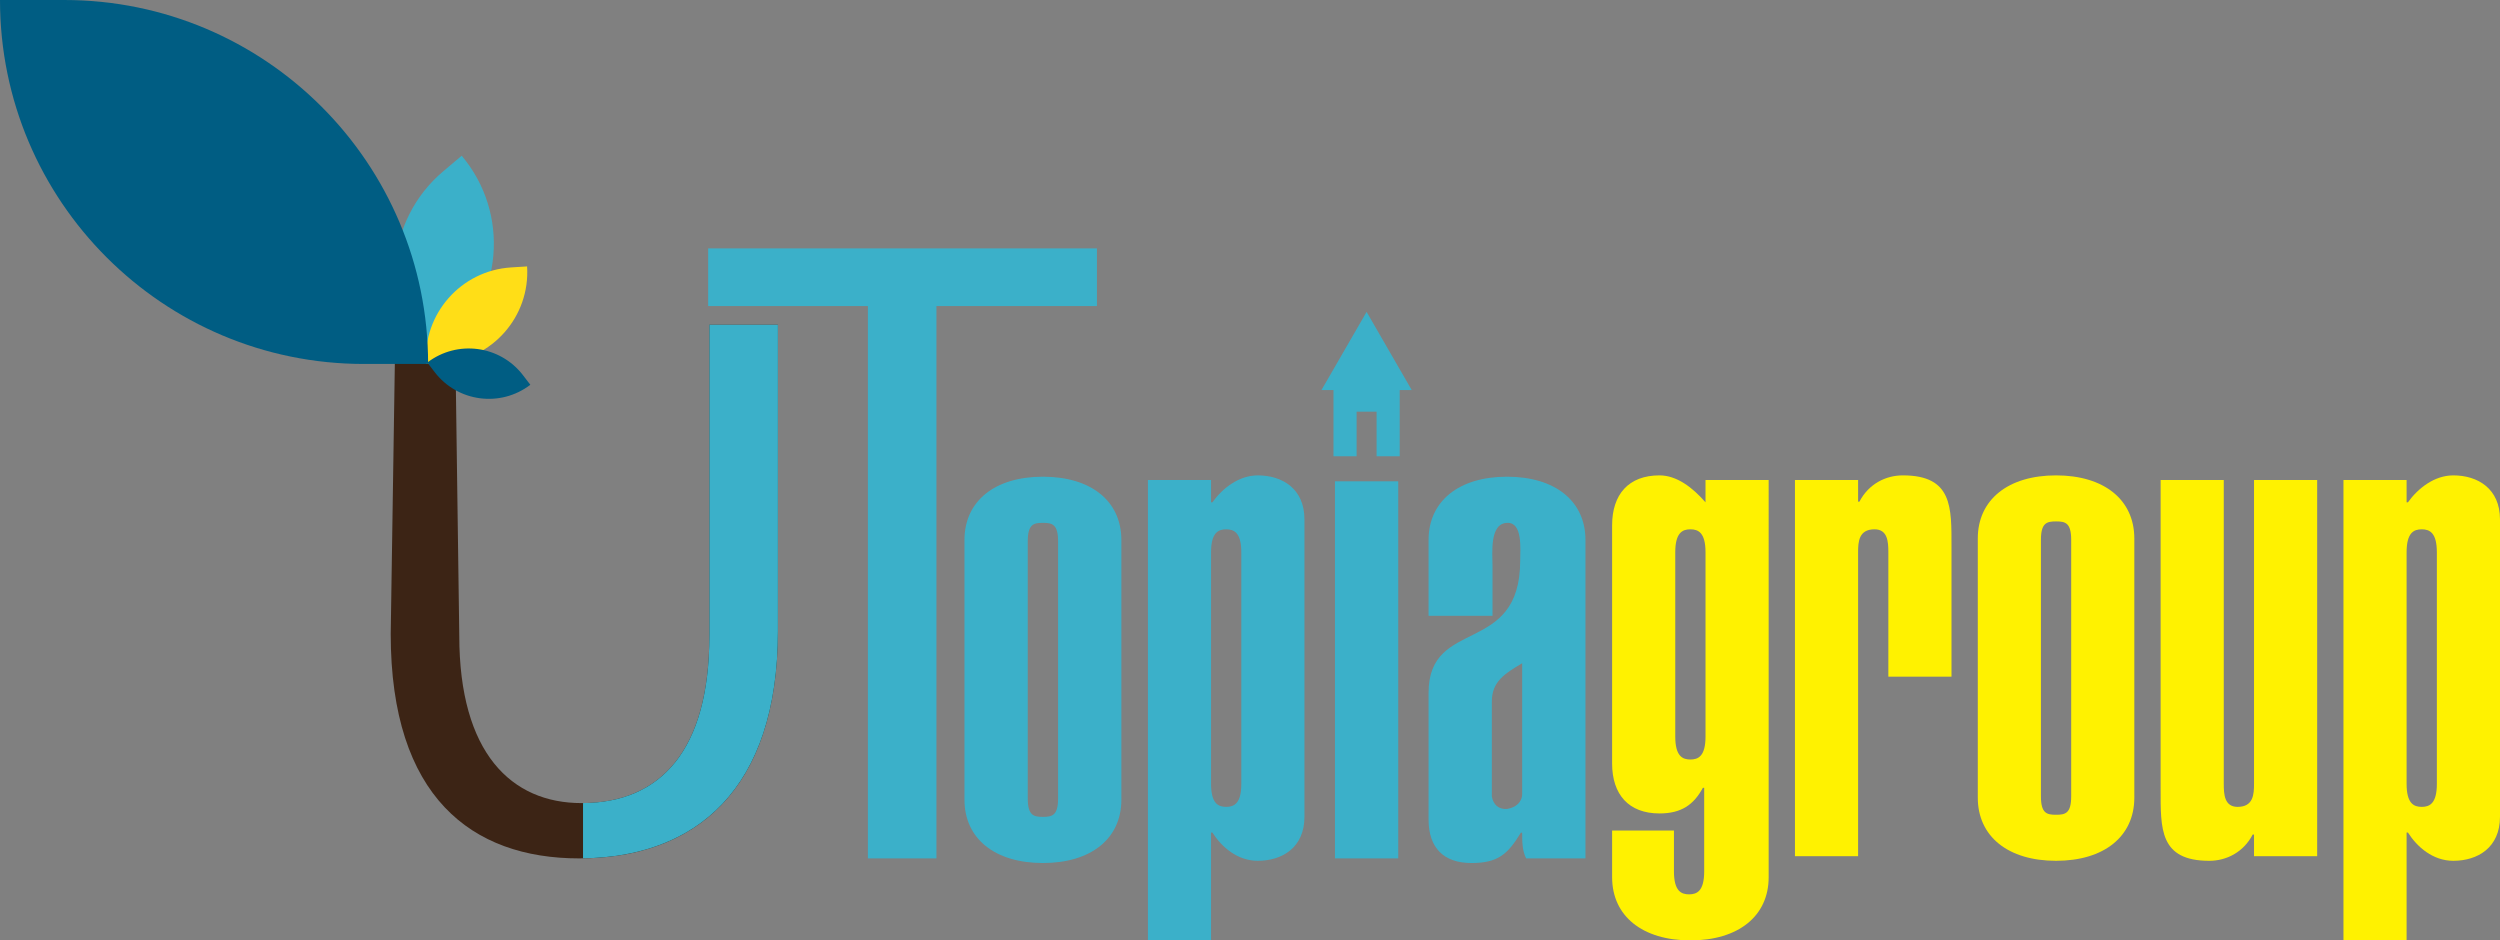 <!-- Generator: Adobe Illustrator 21.1.0, SVG Export Plug-In  -->
<svg version="1.1"
	 xmlns="http://www.w3.org/2000/svg" xmlns:xlink="http://www.w3.org/1999/xlink" xmlns:a="http://ns.adobe.com/AdobeSVGViewerExtensions/3.0/"
	 x="0px" y="0px" width="425.592px" height="160.089px" viewBox="0 0 425.592 160.089"
	 style="enable-background:new 0 0 425.592 160.089;" xml:space="preserve">
<rect x="0" y="0" width="425.592" height="160.089" fill="#808080" stroke="none"/>
<style type="text/css">
	.st0{fill:#3C2415;}
	.st1{fill:#3BB0C9;}
	.st2{fill:#FFF200;}
	.st3{fill:#FFDE17;}
	.st4{fill:#005D83;}
</style>
<defs>
</defs>
<g>
	<g>
		<path class="st0" d="M77.458,55.283l0.728,52.918c0,20.027,8.886,28.515,20.822,28.515c13.263,0,21.751-8.753,21.751-28.515
			V55.283h11.671v52.122c0,27.454-14.456,38.727-33.82,38.727c-18.302,0-32.096-10.477-32.096-38.196l0.802-52.652H77.458z"/>
	</g>
	<g>
		<path class="st1" d="M147.745,52.102h-27.189v-9.814h66.181v9.814h-27.321v94.03h-11.671V52.102z"/>
	</g>
	<path class="st1" d="M190.899,136.143c0,6.621-5.163,10.774-13.355,10.774c-8.193,0-13.355-4.153-13.355-10.774V91.926
		c0-6.621,5.163-10.774,13.355-10.774c8.193,0,13.355,4.152,13.355,10.774V136.143z M180.125,92.15c0-2.918-1.01-3.143-2.581-3.143
		c-1.571,0-2.582,0.225-2.582,3.143v43.768c0,2.918,1.01,3.143,2.582,3.143c1.571,0,2.581-0.225,2.581-3.143V92.15z"/>
	<path class="st1" d="M227.259,146.132V81.938h10.774v64.194H227.259z"/>
	<path class="st1" d="M269.904,146.132h-10.101c-0.673-1.347-0.673-2.918-0.673-4.377h-0.224c-2.245,3.703-3.928,5.163-8.417,5.163
		c-4.714,0-7.295-2.582-7.295-7.407v-21.548c0-13.018,15.6-6.173,15.6-22.558c0-1.908,0.449-6.397-2.132-6.397
		c-3.143,0-2.582,5.163-2.582,7.407v8.417h-10.886V91.926c0-6.621,5.163-10.774,13.355-10.774c8.193,0,13.355,4.152,13.355,10.774
		V146.132z M259.13,112.912c-3.03,1.796-5.163,3.142-5.163,6.509v16.161c0.225,1.347,1.122,2.245,2.582,2.132
		c1.459-0.224,2.581-1.122,2.581-2.581V112.912z"/>
	<path class="st2" d="M301.091,149.34c0,6.606-5.151,10.749-13.325,10.749c-8.173,0-13.324-4.143-13.324-10.749v-7.95h10.525v6.942
		c0,3.359,1.231,3.919,2.575,3.919s2.575-0.56,2.575-3.919v-14.22h-0.224c-1.567,2.911-3.695,4.366-7.39,4.366
		c-5.263,0-8.062-3.247-8.062-8.51V89.436c0-5.263,2.799-8.51,8.062-8.51c2.911,0,5.598,2.016,7.838,4.591v-3.807h10.749V149.34z
		 M285.191,125.379c0,3.358,1.232,3.919,2.575,3.919c1.344,0,2.576-0.561,2.576-3.919V94.027c0-3.359-1.232-3.919-2.576-3.919
		c-1.343,0-2.575,0.56-2.575,3.919V125.379z"/>
	<path class="st2" d="M305.567,81.711h10.749v3.694h0.224c1.567-3.022,4.479-4.479,7.39-4.479c8.51,0,8.286,5.486,8.286,12.205
		v22.058h-10.749V94.027c0-1.792-0.112-3.919-2.352-3.919c-2.687,0-2.799,2.127-2.799,3.919v51.729h-10.749V81.711z"/>
	<path class="st2" d="M363.341,135.792c0,6.605-5.151,10.749-13.325,10.749c-8.173,0-13.324-4.144-13.324-10.749V91.676
		c0-6.606,5.151-10.749,13.324-10.749c8.174,0,13.325,4.143,13.325,10.749V135.792z M352.592,91.899
		c0-2.911-1.008-3.135-2.576-3.135c-1.567,0-2.575,0.224-2.575,3.135v43.668c0,2.911,1.008,3.136,2.575,3.136
		c1.568,0,2.576-0.225,2.576-3.136V91.899z"/>
	<path class="st2" d="M394.467,145.757h-10.749v-3.695h-0.224c-1.567,3.023-4.479,4.479-7.39,4.479
		c-8.509,0-8.286-5.487-8.286-12.205V81.711h10.749v51.729c0,1.791,0.112,3.919,2.352,3.919c2.687,0,2.799-2.128,2.799-3.919V81.711
		h10.749V145.757z"/>
	<path class="st2" d="M398.943,81.711h10.749v3.807h0.224c1.68-2.352,4.479-4.591,7.726-4.591c4.143,0,7.95,2.239,7.95,7.502v50.61
		c0,5.262-3.807,7.502-7.95,7.502c-3.471,0-6.158-2.352-7.726-4.815h-0.224v18.363h-10.749V81.711z M414.843,94.027
		c0-3.359-1.232-3.919-2.576-3.919c-1.343,0-2.575,0.56-2.575,3.919v39.413c0,3.358,1.232,3.919,2.575,3.919
		c1.344,0,2.576-0.561,2.576-3.919V94.027z"/>
	<path class="st1" d="M195.418,81.711h10.749v3.807h0.224c1.68-2.352,4.479-4.591,7.726-4.591c4.143,0,7.95,2.239,7.95,7.502v50.61
		c0,5.262-3.807,7.502-7.95,7.502c-3.471,0-6.158-2.352-7.726-4.815h-0.224v18.363h-10.749V81.711z M211.317,94.027
		c0-3.359-1.232-3.919-2.576-3.919c-1.343,0-2.575,0.56-2.575,3.919v39.413c0,3.358,1.232,3.919,2.575,3.919
		c1.344,0,2.576-0.561,2.576-3.919V94.027z"/>
	<polygon class="st1" points="232.646,53.095 224.963,66.4 227.009,66.4 227.009,77.673 230.946,77.673 230.946,70.086 
		234.345,70.086 234.345,77.673 238.282,77.673 238.282,66.4 240.328,66.4 	"/>
	<path class="st1" d="M72.69,61.894l3.13-2.64c9.808-8.275,11.051-22.934,2.776-32.742l0,0l-3.13,2.64
		C65.658,37.427,64.415,52.086,72.69,61.894L72.69,61.894z"/>
	<path class="st3" d="M72.525,61.961l2.724-0.172c8.538-0.539,15.022-7.897,14.483-16.435v0l-2.724,0.172
		C78.47,46.065,71.986,53.423,72.525,61.961L72.525,61.961z"/>
	<path class="st4" d="M72.749,61.719l1.245,1.625c3.901,5.094,11.193,6.061,16.287,2.159l0,0l-1.245-1.625
		C85.135,58.784,77.843,57.818,72.749,61.719L72.749,61.719z"/>
	<path class="st4" d="M72.88,61.96H61.96C27.741,61.96,0,34.22,0,0v0l10.919,0C45.139,0,72.88,27.741,72.88,61.96L72.88,61.96z"/>
	<path class="st1" d="M120.759,55.283v52.918c0,19.639-8.386,28.402-21.507,28.51v9.409c19.039-0.249,33.179-11.567,33.179-38.715
		V55.283H120.759z"/>
</g>
</svg>